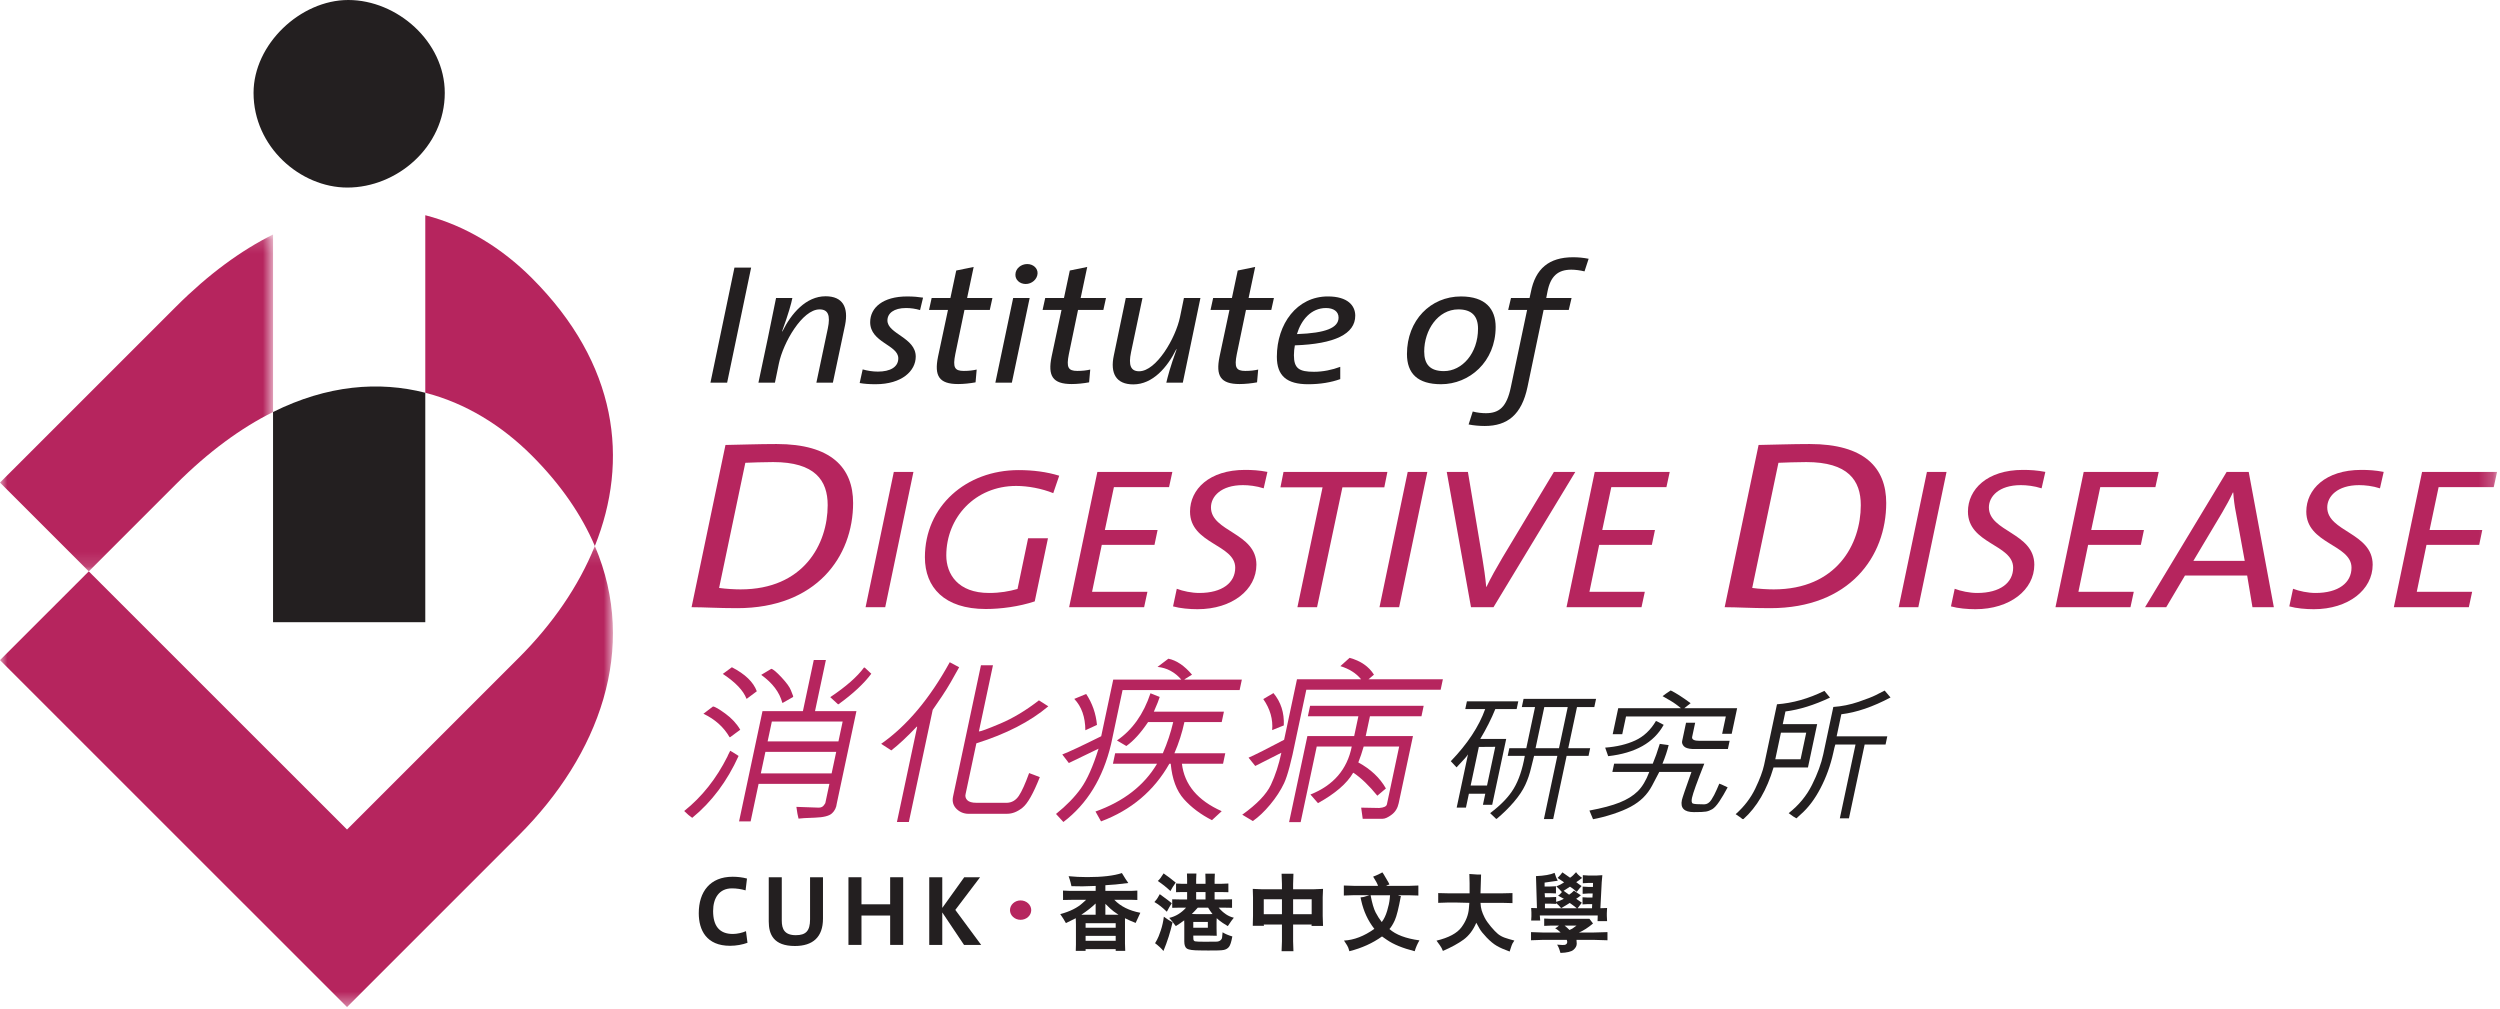 <?xml version="1.0" encoding="UTF-8"?>
<svg width="176px" height="71px" viewBox="0 0 176 71" version="1.1" xmlns="http://www.w3.org/2000/svg" xmlns:xlink="http://www.w3.org/1999/xlink">
    <!-- Generator: Sketch 51.3 (57544) - http://www.bohemiancoding.com/sketch -->
    <title>Group 64</title>
    <desc>Created with Sketch.</desc>
    <defs>
        <polygon id="path-1" points="0 0.128 43.151 0.128 43.151 32.585 0 32.585"></polygon>
        <polygon id="path-3" points="0 0.148 19.222 0.148 19.222 23.864 0 23.864"></polygon>
        <polygon id="path-5" points="0 70.896 175.793 70.896 175.793 0 0 0"></polygon>
    </defs>
    <g id="Symbols" stroke="none" stroke-width="1" fill="none" fill-rule="evenodd">
        <g id="footer" transform="translate(-120, -558)">
            <g transform="translate(0, 80)" id="logo">
                <g transform="translate(120, 428)">
                    <g id="Group-64" transform="translate(0, 50)">
                        <path d="M24.454,13.204 C27.946,13.204 31.312,10.348 31.312,6.539 C31.312,2.92 27.946,6.85990338e-05 24.518,6.85990338e-05 C21.152,6.85990338e-05 17.85,3.111 17.85,6.539 C17.85,10.348 21.152,13.204 24.454,13.204" id="Fill-1" fill="#231F20"></path>
                        <g id="Group-5" transform="translate(0, 38.312)">
                            <mask id="mask-2" fill="white">
                                <use xlink:href="#path-1"></use>
                            </mask>
                            <g id="Clip-4"></g>
                            <path d="M-6.86159844e-05,8.161 L6.25,1.912 L24.43,20.087 L36.532,7.988 C38.882,5.639 40.736,2.968 41.877,0.128 C44.958,7.353 42.17,14.848 36.532,20.485 L24.43,32.585 L-6.86159844e-05,8.161 Z" id="Fill-3" fill="#B6255E" mask="url(#mask-2)"></path>
                        </g>
                        <path d="M29.94,27.65 L29.94,43.802 L19.222,43.802 L19.222,29.006 C23.049,27.1 26.692,26.818 29.94,27.65" id="Fill-6" fill="#231F20"></path>
                        <g id="Group-10" transform="translate(0, 16.36)">
                            <mask id="mask-4" fill="white">
                                <use xlink:href="#path-3"></use>
                            </mask>
                            <g id="Clip-9"></g>
                            <path d="M-6.86159844e-05,17.615 L12.382,5.237 C14.697,2.922 16.991,1.259 19.222,0.148 L19.222,12.645 C16.991,13.756 14.697,15.419 12.382,17.734 L6.25,23.864 L-6.86159844e-05,17.615 Z" id="Fill-8" fill="#B6255E" mask="url(#mask-4)"></path>
                        </g>
                        <path d="M29.94,15.152 C32.79,15.883 35.337,17.471 37.44,19.573 C43.51,25.642 44.296,32.42 41.877,38.44 C40.953,36.273 39.501,34.131 37.44,32.07 C35.337,29.967 32.79,28.38 29.94,27.65 L29.94,15.152 Z" id="Fill-11" fill="#B6255E"></path>
                        <path d="M52.623,66.373 L52.517,65.554 C52.27,65.667 51.882,65.751 51.593,65.751 C50.633,65.751 50.203,65.173 50.203,64.136 C50.203,63.212 50.64,62.541 51.529,62.541 C51.854,62.541 52.179,62.591 52.489,62.682 L52.588,61.85 C52.278,61.765 51.918,61.723 51.579,61.723 C49.984,61.723 49.193,62.781 49.193,64.291 C49.193,65.477 49.73,66.584 51.395,66.584 C51.84,66.584 52.27,66.5 52.623,66.373" id="Fill-13" fill="#231F20"></path>
                        <path d="M57.938,64.672 L57.938,61.758 L57.028,61.758 L57.028,64.729 C57.028,65.54 56.731,65.837 56.026,65.837 C55.235,65.837 55.037,65.413 55.037,64.813 L55.037,61.758 L54.12,61.758 L54.12,64.87 C54.12,65.78 54.459,66.598 55.962,66.598 C57.218,66.598 57.938,65.977 57.938,64.672" id="Fill-15" fill="#231F20"></path>
                        <polygon id="Fill-17" fill="#231F20" points="63.584 66.521 63.584 61.758 62.667 61.758 62.667 63.663 60.648 63.663 60.648 61.758 59.731 61.758 59.731 66.521 60.648 66.521 60.648 64.454 62.667 64.454 62.667 66.521"></polygon>
                        <polygon id="Fill-19" fill="#231F20" points="69.074 66.521 67.254 64.058 68.997 61.758 67.882 61.758 66.336 63.917 66.336 61.758 65.419 61.758 65.419 66.521 66.336 66.521 66.336 64.235 67.867 66.521"></polygon>
                        <path d="M71.848,63.389 C71.438,63.389 71.103,63.7 71.103,64.072 C71.103,64.45 71.438,64.755 71.848,64.755 C72.264,64.755 72.599,64.45 72.599,64.072 C72.599,63.7 72.264,63.389 71.848,63.389" id="Fill-21" fill="#B6255E"></path>
                        <mask id="mask-6" fill="white">
                            <use xlink:href="#path-5"></use>
                        </mask>
                        <g id="Clip-24"></g>
                        <path d="M76.426,66.234 L78.545,66.234 L78.545,65.885 L76.426,65.885 L76.426,66.234 Z M76.426,65.313 L78.545,65.313 L78.545,64.991 L76.426,64.991 L76.426,65.313 Z M77.818,64.397 L78.741,64.397 C78.489,64.234 78.298,64.091 78.167,63.966 L77.818,63.629 L77.818,64.397 Z M76.124,64.397 L77.133,64.397 L77.133,63.606 C76.845,63.881 76.509,64.145 76.124,64.397 Z M76.461,63.348 L75.435,63.348 L74.84,63.359 L74.835,62.697 L75.321,62.718 L77.133,62.718 L77.138,62.369 L76.209,62.398 L75.43,62.387 C75.385,62.181 75.345,62.025 75.309,61.918 L75.231,61.684 C75.647,61.726 76.083,61.748 76.54,61.748 C77.597,61.748 78.411,61.653 78.982,61.464 C79.167,61.774 79.318,62.007 79.433,62.164 C78.8,62.248 78.262,62.3 77.818,62.319 L77.818,62.718 L79.656,62.718 L80.069,62.697 L80.069,63.359 L79.714,63.348 L78.448,63.348 C78.892,63.81 79.502,64.114 80.28,64.259 L79.949,64.974 C79.659,64.862 79.41,64.752 79.199,64.643 L79.199,66.418 L79.216,66.94 L78.545,66.94 L78.545,66.82 L76.426,66.82 L76.426,66.94 L75.734,66.94 L75.746,66.509 L75.746,65.068 L75.734,64.643 C75.5,64.764 75.268,64.878 75.04,64.986 C74.925,64.775 74.792,64.564 74.641,64.355 C75.331,64.168 75.857,63.905 76.221,63.567 L76.461,63.348 Z" id="Fill-23" fill="#231F20" mask="url(#mask-6)"></path>
                        <path d="M81.317,66.401 L81.454,66.161 C81.521,66.047 81.608,65.831 81.716,65.513 C81.823,65.193 81.896,64.866 81.935,64.535 C82.158,64.702 82.362,64.834 82.548,64.93 C82.401,65.594 82.187,66.268 81.906,66.951 C81.762,66.772 81.565,66.588 81.317,66.401 Z M81.27,63.503 L81.431,63.31 C81.468,63.264 81.54,63.145 81.648,62.949 C82.105,63.281 82.387,63.494 82.492,63.588 L82.387,63.755 C82.352,63.804 82.271,63.948 82.146,64.186 C81.847,63.893 81.555,63.665 81.27,63.503 Z M84.007,65.313 L85.033,65.313 L85.033,64.906 L84.007,64.906 L84.007,65.313 Z M83.904,64.344 L84.239,64.355 L85.126,64.355 L85.361,64.35 C85.25,64.209 85.146,64.059 85.051,63.899 L84.324,63.899 C84.169,64.074 84.03,64.222 83.904,64.344 Z M84.209,63.321 L84.869,63.321 L84.869,62.8 L84.209,62.8 L84.209,63.321 Z M83.5,63.899 L83.046,63.899 L82.524,63.91 L82.524,63.31 L83.046,63.321 L83.573,63.321 L83.573,62.8 L83.213,62.8 L82.794,62.811 L82.794,62.199 L83.213,62.22 L83.573,62.22 L83.573,61.906 L83.562,61.499 L84.227,61.499 L84.209,61.906 L84.209,62.22 L84.869,62.22 L84.869,61.947 L84.857,61.505 L85.525,61.505 L85.508,61.947 L85.508,62.22 L85.962,62.22 L86.478,62.199 L86.478,62.811 L85.962,62.8 L85.508,62.8 L85.508,63.321 L86.155,63.321 L86.736,63.31 L86.736,63.91 L86.155,63.899 L85.795,63.899 C86.125,64.287 86.481,64.524 86.862,64.607 C86.787,64.697 86.732,64.769 86.695,64.822 L86.437,65.199 C86.153,65.029 85.959,64.899 85.853,64.81 L85.657,64.643 L85.646,64.86 L85.646,65.381 L85.657,65.879 L85.126,65.867 L84.007,65.867 L84.013,66.09 C84.013,66.192 84.055,66.252 84.139,66.271 C84.225,66.289 84.447,66.298 84.805,66.298 L85.613,66.292 C85.74,66.292 85.84,66.263 85.912,66.204 C85.987,66.144 86.027,66.076 86.035,65.999 L86.071,65.633 C86.238,65.742 86.467,65.84 86.756,65.926 C86.688,66.307 86.609,66.552 86.519,66.661 C86.429,66.773 86.309,66.844 86.158,66.875 C86.01,66.908 85.645,66.922 85.062,66.916 L84.505,66.91 C84.005,66.91 83.692,66.869 83.565,66.787 C83.438,66.705 83.374,66.537 83.374,66.28 L83.374,65.038 L83.368,64.792 C83.202,64.919 83.005,65.055 82.776,65.199 C82.614,64.971 82.46,64.778 82.314,64.619 C82.763,64.518 83.158,64.278 83.5,63.899 Z M81.51,62.02 C81.622,61.928 81.757,61.751 81.918,61.487 C82.25,61.721 82.534,61.937 82.771,62.135 C82.618,62.346 82.494,62.544 82.398,62.73 C82.148,62.491 81.852,62.255 81.51,62.02 Z" id="Fill-25" fill="#231F20" mask="url(#mask-6)"></path>
                        <path d="M91.035,64.361 L92.342,64.361 L92.342,63.31 L91.035,63.31 L91.035,64.361 Z M88.969,64.361 L90.249,64.361 L90.249,63.31 L88.969,63.31 L88.969,64.361 Z M88.195,65.176 L88.212,64.481 L88.212,63.166 L88.195,62.577 L88.807,62.603 L90.249,62.603 L90.249,62.237 L90.223,61.51 L91.058,61.51 L91.035,62.237 L91.035,62.603 L92.512,62.603 L93.142,62.577 L93.118,63.166 L93.118,64.481 L93.142,65.188 L92.33,65.188 L92.342,65.088 L91.035,65.088 L91.035,66.275 L91.058,66.966 L90.223,66.966 L90.249,66.275 L90.249,65.088 L88.969,65.088 L88.983,65.176 L88.195,65.176 Z" id="Fill-26" fill="#231F20" mask="url(#mask-6)"></path>
                        <path d="M97.276,64.912 C97.434,64.705 97.56,64.444 97.654,64.127 C97.75,63.811 97.811,63.529 97.836,63.28 L97.859,63.028 L96.491,63.028 C96.596,63.581 96.714,63.984 96.845,64.238 C96.978,64.492 97.122,64.717 97.276,64.912 Z M94.606,62.34 L95.301,62.363 L97.013,62.363 C96.977,62.234 96.863,62.018 96.669,61.716 C96.932,61.616 97.147,61.516 97.318,61.414 L97.402,61.534 L97.757,62.14 L97.816,62.266 C97.726,62.292 97.648,62.324 97.581,62.363 L99.246,62.363 L99.853,62.34 L99.853,63.046 L99.257,63.028 L98.422,63.028 C98.488,63.063 98.555,63.081 98.622,63.081 C98.465,63.934 98.323,64.501 98.197,64.781 C98.07,65.06 97.942,65.268 97.816,65.404 C98.265,65.805 98.969,66.071 99.928,66.202 C99.786,66.442 99.674,66.696 99.595,66.966 C98.752,66.753 98.098,66.485 97.631,66.161 L97.294,65.926 C96.635,66.399 95.869,66.746 94.996,66.966 C94.948,66.821 94.921,66.738 94.917,66.717 C94.915,66.698 94.888,66.643 94.835,66.553 C94.784,66.465 94.712,66.353 94.618,66.216 C95.325,66.179 96.037,65.904 96.755,65.392 C96.307,64.824 95.998,64.158 95.829,63.394 L95.782,63.177 C95.891,63.168 95.969,63.156 96.016,63.143 L96.406,63.022 L95.295,63.022 L94.606,63.046 L94.606,62.34 Z" id="Fill-27" fill="#231F20" mask="url(#mask-6)"></path>
                        <path d="M101.13,66.222 C101.995,66.013 102.582,65.697 102.891,65.276 C103.201,64.854 103.375,64.412 103.41,63.951 L103.442,63.561 C102.668,63.538 102.168,63.53 101.941,63.538 L101.25,63.561 L101.25,62.873 L101.971,62.89 L103.459,62.89 C103.464,62.584 103.464,62.346 103.459,62.176 L103.442,61.528 C103.788,61.556 103.985,61.569 104.034,61.569 L104.268,61.569 L104.227,62.89 L105.757,62.89 L106.478,62.873 L106.478,63.579 L105.757,63.561 L104.227,63.561 C104.237,63.765 104.266,63.944 104.312,64.1 C104.359,64.255 104.43,64.426 104.526,64.614 C104.622,64.799 104.768,65.008 104.963,65.24 C105.158,65.471 105.323,65.642 105.458,65.753 C105.595,65.862 105.753,65.95 105.933,66.014 C106.113,66.076 106.338,66.144 106.61,66.216 L106.478,66.424 C106.441,66.498 106.397,66.616 106.346,66.779 L106.279,66.989 C105.896,66.851 105.594,66.717 105.373,66.588 C105.153,66.461 104.916,66.267 104.664,66.005 C104.414,65.742 104.246,65.531 104.16,65.375 L103.931,64.962 C103.712,65.478 103.412,65.874 103.032,66.152 C102.653,66.427 102.169,66.692 101.581,66.946 L101.484,66.732 C101.453,66.665 101.335,66.495 101.13,66.222" id="Fill-28" fill="#231F20" mask="url(#mask-6)"></path>
                        <path d="M110.15,65.164 C110.259,65.248 110.373,65.351 110.493,65.472 L110.692,65.375 L110.985,65.164 L110.15,65.164 Z M107.784,65.621 L108.638,65.65 L109.869,65.65 C109.733,65.518 109.605,65.416 109.485,65.346 C109.555,65.313 109.595,65.292 109.604,65.284 L109.748,65.164 L109.136,65.164 L108.711,65.182 L108.711,64.666 L109.168,64.684 L111.897,64.684 L112.148,65.015 C111.806,65.304 111.476,65.516 111.158,65.65 L112.16,65.65 L113.166,65.621 L113.166,66.195 L112.192,66.166 L110.985,66.166 C110.997,66.323 111.002,66.412 111.002,66.436 C111.002,66.592 110.926,66.736 110.774,66.866 C110.623,66.997 110.318,67.071 109.857,67.086 C109.794,66.872 109.746,66.733 109.713,66.67 L109.622,66.503 L109.983,66.527 C110.217,66.544 110.334,66.468 110.334,66.298 C110.334,66.288 110.323,66.245 110.302,66.166 L108.62,66.166 L107.784,66.195 L107.784,65.621 Z M108.764,63.94 L111.002,63.94 C110.809,63.779 110.645,63.656 110.51,63.567 L110.217,63.749 C110.094,63.827 109.989,63.889 109.904,63.933 C109.815,63.826 109.76,63.763 109.736,63.743 L109.552,63.573 L109.552,63.635 L109.095,63.617 L108.764,63.617 L108.764,63.94 Z M107.794,64.804 L107.811,64.511 L107.811,64.229 L107.794,63.922 L108.201,63.933 L108.133,61.678 C108.715,61.654 109.152,61.578 109.443,61.449 C109.518,61.697 109.592,61.882 109.666,62.003 C109.424,62.044 109.115,62.087 108.74,62.135 L108.74,62.41 L109.13,62.41 L109.54,62.392 L109.54,62.897 L109.095,62.879 L108.746,62.879 L108.764,63.166 L109.083,63.166 L109.552,63.148 L109.552,63.491 C109.728,63.45 109.909,63.378 110.097,63.274 L109.689,63.057 C109.76,63.009 109.804,62.974 109.821,62.955 L109.959,62.8 C109.87,62.696 109.801,62.622 109.754,62.577 L109.564,62.399 C109.763,62.326 109.945,62.234 110.109,62.123 C110.083,62.098 110.059,62.077 110.035,62.061 L109.652,61.809 C109.796,61.667 109.91,61.535 109.994,61.414 C110.229,61.57 110.408,61.696 110.534,61.792 C110.667,61.706 110.807,61.576 110.956,61.402 C111.04,61.533 111.181,61.667 111.381,61.803 C111.22,61.932 111.083,62.033 110.967,62.105 L111.231,62.301 L111.346,62.375 C111.25,62.476 111.135,62.614 111.002,62.788 C110.813,62.616 110.655,62.494 110.528,62.422 C110.354,62.537 110.204,62.634 110.08,62.712 C110.254,62.829 110.381,62.921 110.463,62.987 C110.58,62.915 110.695,62.82 110.806,62.703 C111.033,62.859 111.195,62.968 111.293,63.028 C111.173,63.134 111.063,63.216 110.962,63.274 L111.363,63.55 C111.246,63.692 111.146,63.822 111.064,63.94 L112.078,63.94 L112.09,63.653 L111.717,63.653 L111.41,63.67 L111.41,63.166 L111.717,63.184 L112.108,63.184 L112.125,62.902 L111.791,62.902 L111.419,62.926 L111.419,62.416 L111.808,62.439 L112.143,62.439 L112.148,62.158 L111.826,62.158 L111.43,62.181 L111.43,61.613 L111.826,61.637 L112.395,61.637 L112.805,61.613 L112.761,62.111 L112.667,63.94 L113.139,63.922 L113.121,64.288 L113.121,64.482 L113.139,64.848 L112.468,64.848 L112.48,64.449 L108.403,64.449 L108.429,64.804 L107.794,64.804 Z" id="Fill-29" fill="#231F20" mask="url(#mask-6)"></path>
                        <path d="M58.269,35.563 C58.269,38.308 56.573,41.493 52.136,41.493 C51.744,41.493 51.091,41.459 50.625,41.391 L52.471,32.581 C52.956,32.564 53.702,32.53 54.428,32.53 C57.374,32.53 58.269,33.818 58.269,35.563 M60.059,35.41 C60.059,32.936 58.53,31.259 54.671,31.259 C53.422,31.259 52.023,31.31 51.073,31.326 L48.686,42.747 C49.581,42.747 50.514,42.815 51.893,42.815 C57.486,42.815 60.059,39.172 60.059,35.41" id="Fill-30" fill="#B6255E" mask="url(#mask-6)"></path>
                        <polygon id="Fill-31" fill="#B6255E" mask="url(#mask-6)" points="64.306 33.222 62.925 33.222 60.937 42.747 62.319 42.747"></polygon>
                        <path d="M74.569,33.49 C73.699,33.222 72.737,33.095 71.712,33.095 C68.001,33.095 65.113,35.649 65.113,39.233 C65.113,41.35 66.479,42.874 69.398,42.874 C70.454,42.874 71.743,42.705 72.845,42.338 L73.777,37.893 L72.379,37.893 L71.634,41.463 C71.029,41.632 70.407,41.745 69.631,41.745 C67.426,41.745 66.619,40.404 66.619,39.106 C66.619,36.425 68.653,34.21 71.541,34.21 C72.379,34.21 73.342,34.393 74.149,34.718 L74.569,33.49 Z" id="Fill-32" fill="#B6255E" mask="url(#mask-6)"></path>
                        <polygon id="Fill-33" fill="#B6255E" mask="url(#mask-6)" points="82.534 33.222 77.255 33.222 75.267 42.747 80.546 42.747 80.779 41.661 76.882 41.661 77.565 38.358 81.276 38.358 81.494 37.314 77.782 37.314 78.419 34.295 82.301 34.295"></polygon>
                        <path d="M89.227,33.222 C88.637,33.109 88.171,33.081 87.644,33.081 C85.129,33.081 83.778,34.45 83.778,36.016 C83.778,38.302 86.96,38.316 86.96,39.967 C86.96,41.025 86.045,41.745 84.43,41.745 C83.902,41.745 83.28,41.618 82.846,41.449 L82.582,42.69 C83.094,42.832 83.747,42.888 84.306,42.888 C86.743,42.888 88.451,41.519 88.451,39.755 C88.451,37.497 85.252,37.441 85.252,35.72 C85.252,34.958 85.951,34.153 87.504,34.153 C87.892,34.153 88.451,34.21 88.963,34.379 L89.227,33.222 Z" id="Fill-34" fill="#B6255E" mask="url(#mask-6)"></path>
                        <polygon id="Fill-35" fill="#B6255E" mask="url(#mask-6)" points="97.673 33.222 90.36 33.222 90.143 34.308 93.108 34.308 91.338 42.747 92.72 42.747 94.506 34.308 97.455 34.308"></polygon>
                        <polygon id="Fill-36" fill="#B6255E" mask="url(#mask-6)" points="100.485 33.222 99.103 33.222 97.116 42.747 98.498 42.747"></polygon>
                        <path d="M110.902,33.222 L109.396,33.222 L105.778,39.247 C105.328,40.009 104.971,40.645 104.645,41.322 L104.63,41.322 C104.567,40.616 104.459,39.896 104.366,39.346 L103.341,33.222 L101.851,33.222 L103.558,42.747 L105.142,42.747 L110.902,33.222 Z" id="Fill-37" fill="#B6255E" mask="url(#mask-6)"></path>
                        <polygon id="Fill-38" fill="#B6255E" mask="url(#mask-6)" points="117.549 33.222 112.27 33.222 110.283 42.747 115.562 42.747 115.795 41.661 111.897 41.661 112.581 38.358 116.291 38.358 116.509 37.314 112.798 37.314 113.435 34.295 117.316 34.295"></polygon>
                        <path d="M131,35.563 C131,38.308 129.303,41.493 124.866,41.493 C124.475,41.493 123.822,41.459 123.356,41.391 L125.202,32.581 C125.687,32.564 126.433,32.53 127.16,32.53 C130.105,32.53 131,33.818 131,35.563 M132.79,35.41 C132.79,32.936 131.261,31.259 127.402,31.259 C126.153,31.259 124.755,31.31 123.804,31.326 L121.417,42.747 C122.312,42.747 123.244,42.815 124.624,42.815 C130.217,42.815 132.79,39.172 132.79,35.41" id="Fill-39" fill="#B6255E" mask="url(#mask-6)"></path>
                        <polygon id="Fill-40" fill="#B6255E" mask="url(#mask-6)" points="137.037 33.222 135.656 33.222 133.668 42.747 135.05 42.747"></polygon>
                        <path d="M143.992,33.222 C143.402,33.109 142.937,33.081 142.408,33.081 C139.893,33.081 138.543,34.45 138.543,36.016 C138.543,38.302 141.726,38.316 141.726,39.967 C141.726,41.025 140.809,41.745 139.195,41.745 C138.667,41.745 138.046,41.618 137.611,41.449 L137.347,42.69 C137.859,42.832 138.511,42.888 139.07,42.888 C141.508,42.888 143.216,41.519 143.216,39.755 C143.216,37.497 140.018,37.441 140.018,35.72 C140.018,34.958 140.716,34.153 142.269,34.153 C142.657,34.153 143.216,34.21 143.728,34.379 L143.992,33.222 Z" id="Fill-41" fill="#B6255E" mask="url(#mask-6)"></path>
                        <polygon id="Fill-42" fill="#B6255E" mask="url(#mask-6)" points="151.973 33.222 146.693 33.222 144.706 42.747 149.985 42.747 150.218 41.661 146.321 41.661 147.004 38.358 150.715 38.358 150.933 37.314 147.221 37.314 147.858 34.295 151.74 34.295"></polygon>
                        <path d="M158.03,39.487 L154.412,39.487 L156.431,36.101 C156.725,35.607 156.989,35.113 157.192,34.675 L157.222,34.675 C157.253,35.141 157.315,35.635 157.408,36.087 L158.03,39.487 Z M160.079,42.747 L158.309,33.222 L156.756,33.222 L151.012,42.747 L152.502,42.747 L153.822,40.517 L158.2,40.517 L158.573,42.747 L160.079,42.747 Z" id="Fill-43" fill="#B6255E" mask="url(#mask-6)"></path>
                        <path d="M167.812,33.222 C167.223,33.109 166.757,33.081 166.229,33.081 C163.714,33.081 162.363,34.45 162.363,36.016 C162.363,38.302 165.546,38.316 165.546,39.967 C165.546,41.025 164.63,41.745 163.015,41.745 C162.487,41.745 161.866,41.618 161.431,41.449 L161.167,42.69 C161.68,42.832 162.332,42.888 162.891,42.888 C165.329,42.888 167.036,41.519 167.036,39.755 C167.036,37.497 163.838,37.441 163.838,35.72 C163.838,34.958 164.536,34.153 166.089,34.153 C166.477,34.153 167.036,34.21 167.549,34.379 L167.812,33.222 Z" id="Fill-44" fill="#B6255E" mask="url(#mask-6)"></path>
                        <polygon id="Fill-45" fill="#B6255E" mask="url(#mask-6)" points="175.793 33.222 170.514 33.222 168.527 42.747 173.806 42.747 174.039 41.661 170.141 41.661 170.825 38.358 174.535 38.358 174.753 37.314 171.042 37.314 171.678 34.295 175.56 34.295"></polygon>
                        <polygon id="Fill-46" fill="#231F20" mask="url(#mask-6)" points="52.88 18.841 51.705 18.841 50.015 26.941 51.19 26.941"></polygon>
                        <path d="M59.493,22.885 C59.744,21.637 59.334,20.857 58.12,20.857 C56.747,20.857 55.704,22.069 55.083,23.329 L55.057,23.329 C55.519,22.057 55.704,21.373 55.783,20.978 L54.634,20.978 C54.462,21.853 54.225,22.969 54.053,23.821 L53.393,26.941 L54.555,26.941 L54.832,25.597 C55.136,24.121 56.482,21.781 57.697,21.781 C58.292,21.781 58.476,22.189 58.278,23.125 L57.473,26.941 L58.635,26.941 L59.493,22.885 Z" id="Fill-47" fill="#231F20" mask="url(#mask-6)"></path>
                        <path d="M64.983,20.954 C64.654,20.905 64.323,20.87 63.861,20.87 C62.158,20.87 61.26,21.661 61.26,22.681 C61.26,24.121 63.24,24.277 63.24,25.225 C63.24,25.849 62.66,26.161 61.802,26.161 C61.432,26.161 61.075,26.102 60.732,26.006 L60.52,26.965 C60.851,27.025 61.207,27.049 61.643,27.049 C63.505,27.049 64.468,26.102 64.468,25.105 C64.468,23.761 62.475,23.509 62.475,22.561 C62.475,22.057 62.924,21.685 63.782,21.685 C64.112,21.685 64.455,21.733 64.772,21.83 L64.983,20.954 Z" id="Fill-48" fill="#231F20" mask="url(#mask-6)"></path>
                        <path d="M69.867,20.977 L68.085,20.977 L68.546,18.793 L67.319,19.045 L66.909,20.977 L65.589,20.977 L65.404,21.817 L66.738,21.817 L66.038,25.105 C65.761,26.461 66.104,27.037 67.451,27.037 C67.834,27.037 68.295,26.989 68.679,26.917 L68.758,26.017 C68.494,26.077 68.216,26.113 67.847,26.113 C67.2,26.113 67.068,25.861 67.252,24.937 L67.899,21.817 L69.682,21.817 L69.867,20.977 Z" id="Fill-49" fill="#231F20" mask="url(#mask-6)"></path>
                        <path d="M72.489,20.977 L71.327,20.977 L70.073,26.941 L71.235,26.941 L72.489,20.977 Z M73.044,19.261 C73.07,18.889 72.74,18.589 72.317,18.589 C71.882,18.589 71.499,18.902 71.486,19.309 C71.459,19.682 71.776,19.993 72.212,19.993 C72.634,19.993 73.017,19.67 73.044,19.261 Z" id="Fill-50" fill="#231F20" mask="url(#mask-6)"></path>
                        <path d="M77.862,20.977 L76.079,20.977 L76.541,18.793 L75.314,19.045 L74.904,20.977 L73.584,20.977 L73.399,21.817 L74.732,21.817 L74.033,25.105 C73.755,26.461 74.099,27.037 75.446,27.037 C75.828,27.037 76.29,26.989 76.673,26.917 L76.753,26.017 C76.489,26.077 76.211,26.113 75.842,26.113 C75.195,26.113 75.062,25.861 75.247,24.937 L75.894,21.817 L77.677,21.817 L77.862,20.977 Z" id="Fill-51" fill="#231F20" mask="url(#mask-6)"></path>
                        <path d="M84.511,20.977 L83.349,20.977 L83.072,22.321 C82.768,23.797 81.408,26.137 80.194,26.137 C79.613,26.137 79.428,25.729 79.626,24.794 L80.431,20.977 L79.256,20.977 L78.411,25.033 C78.147,26.281 78.57,27.061 79.784,27.061 C81.157,27.061 82.187,25.849 82.808,24.589 L82.834,24.589 C82.372,25.861 82.2,26.545 82.108,26.941 L83.27,26.941 L84.511,20.977 Z" id="Fill-52" fill="#231F20" mask="url(#mask-6)"></path>
                        <path d="M89.685,20.977 L87.902,20.977 L88.364,18.793 L87.136,19.045 L86.727,20.977 L85.406,20.977 L85.222,21.817 L86.555,21.817 L85.856,25.105 C85.578,26.461 85.921,27.037 87.268,27.037 C87.651,27.037 88.113,26.989 88.496,26.917 L88.576,26.017 C88.311,26.077 88.034,26.113 87.664,26.113 C87.018,26.113 86.886,25.861 87.07,24.937 L87.717,21.817 L89.499,21.817 L89.685,20.977 Z" id="Fill-53" fill="#231F20" mask="url(#mask-6)"></path>
                        <path d="M94.235,22.357 C94.235,23.078 93.337,23.449 91.304,23.521 C91.607,22.513 92.307,21.685 93.35,21.685 C93.878,21.685 94.235,21.925 94.235,22.357 M95.41,22.225 C95.41,21.517 94.882,20.869 93.482,20.869 C91.304,20.869 89.891,22.801 89.891,25.117 C89.891,26.461 90.59,27.05 92.096,27.05 C92.954,27.05 93.72,26.917 94.354,26.689 L94.354,25.825 C93.785,26.041 93.126,26.174 92.505,26.174 C91.449,26.174 91.092,25.933 91.092,25.009 C91.092,24.794 91.118,24.494 91.158,24.313 C93.97,24.217 95.41,23.509 95.41,22.225" id="Fill-54" fill="#231F20" mask="url(#mask-6)"></path>
                        <path d="M104.053,23.137 C104.053,24.877 102.931,26.126 101.651,26.126 C100.66,26.126 100.264,25.633 100.264,24.745 C100.264,23.245 101.228,21.781 102.667,21.781 C103.617,21.781 104.053,22.261 104.053,23.137 M105.294,23.017 C105.294,21.758 104.581,20.87 102.852,20.87 C100.713,20.87 99.05,22.549 99.05,24.925 C99.05,26.293 99.802,27.049 101.453,27.049 C103.433,27.049 105.294,25.477 105.294,23.017" id="Fill-55" fill="#231F20" mask="url(#mask-6)"></path>
                        <path d="M111.84,18.217 C111.471,18.145 111.114,18.11 110.744,18.11 C109.041,18.11 108.091,18.925 107.773,20.558 L107.681,20.977 L106.374,20.977 L106.176,21.817 L107.509,21.817 L106.361,27.266 C106.071,28.657 105.543,29.089 104.605,29.089 C104.341,29.089 103.984,29.054 103.681,28.97 L103.39,29.882 C103.747,29.953 104.143,29.989 104.526,29.989 C106.123,29.989 107.127,29.197 107.536,27.241 L108.671,21.817 L110.441,21.817 L110.639,20.977 L108.856,20.977 L108.935,20.569 C109.147,19.441 109.675,18.985 110.626,18.985 C110.903,18.985 111.26,19.034 111.55,19.105 L111.84,18.217 Z" id="Fill-56" fill="#231F20" mask="url(#mask-6)"></path>
                        <path d="M48.167,57.095 C49.418,56.097 50.433,54.817 51.214,53.255 C51.219,53.23 51.233,53.198 51.254,53.158 C51.28,53.117 51.331,53.015 51.408,52.853 C51.462,52.878 51.659,52.999 51.997,53.218 C51.19,55.003 50.102,56.456 48.732,57.576 C48.57,57.47 48.382,57.31 48.167,57.095 Z M49.521,50.248 L50.193,49.737 C50.32,49.742 50.61,49.908 51.061,50.236 C51.512,50.565 51.863,50.944 52.114,51.374 L51.4,51.898 L51.362,51.898 C50.949,51.184 50.336,50.634 49.521,50.248 Z M53.589,47.51 L54.301,47.084 C54.431,47.112 54.672,47.315 55.024,47.692 C55.375,48.07 55.593,48.37 55.678,48.593 C55.763,48.816 55.812,48.944 55.827,48.977 C55.841,49.009 55.844,49.039 55.833,49.068 L55.119,49.475 L55.074,49.475 C54.88,48.737 54.385,48.082 53.589,47.51 Z M60.822,46.999 L60.88,46.999 L61.339,47.431 C60.819,48.128 60.05,48.845 59.031,49.579 L58.992,49.579 L58.451,49.08 L58.467,49.068 C59.563,48.334 60.348,47.644 60.822,46.999 Z M50.886,47.443 L51.524,46.974 C52.456,47.453 53.041,48.017 53.279,48.666 L52.578,49.19 L52.552,49.19 C52.333,48.613 51.777,48.031 50.886,47.443 Z M53.562,54.447 L58.547,54.447 L58.869,52.932 L53.884,52.932 L53.562,54.447 Z M54.338,50.796 L54.04,52.196 L59.026,52.196 L59.323,50.796 L54.338,50.796 Z M58.102,56.541 L58.39,55.184 L53.405,55.184 L52.844,57.826 L52.03,57.826 L53.679,50.066 L56.524,50.066 L57.29,46.463 L58.143,46.463 L57.377,50.066 L60.292,50.066 L58.911,56.559 C58.88,56.847 58.767,57.081 58.571,57.259 C58.378,57.442 57.976,57.543 57.365,57.564 C56.754,57.584 56.372,57.606 56.217,57.631 C56.165,57.452 56.115,57.176 56.066,56.803 L57.637,56.858 C57.804,56.858 57.927,56.799 58.008,56.681 L58.102,56.541 Z" id="Fill-57" fill="#B6255E" mask="url(#mask-6)"></path>
                        <path d="M68.736,52.33 L67.979,55.896 C67.936,56.054 67.973,56.199 68.091,56.328 C68.214,56.454 68.429,56.517 68.737,56.517 L70.89,56.517 C71.234,56.505 71.512,56.342 71.724,56.03 C71.936,55.714 72.178,55.178 72.45,54.424 L73.203,54.709 C72.748,55.862 72.341,56.58 71.982,56.864 C71.627,57.148 71.268,57.29 70.905,57.29 L68.31,57.29 C67.933,57.314 67.616,57.207 67.36,56.968 C67.107,56.728 67.019,56.43 67.095,56.073 L69.059,46.834 L69.905,46.834 L68.914,51.496 C69.032,51.5 69.537,51.313 70.43,50.936 C71.321,50.559 72.225,50.015 73.14,49.305 L73.801,49.725 C72.521,50.804 70.832,51.672 68.736,52.33 Z M63.983,57.868 L63.144,57.868 L64.568,51.173 L64.547,51.149 C63.87,51.863 63.27,52.423 62.748,52.829 L62.033,52.366 C63.844,51.101 65.453,49.186 66.862,46.621 L67.524,46.974 C67.327,47.335 67.131,47.684 66.936,48.021 C66.74,48.358 66.536,48.687 66.322,49.007 L65.662,49.975 L63.983,57.868 Z" id="Fill-58" fill="#B6255E" mask="url(#mask-6)"></path>
                        <path d="M75.629,49.202 L76.466,48.855 C76.899,49.508 77.152,50.235 77.227,51.034 L76.409,51.411 C76.403,50.478 76.143,49.741 75.629,49.202 M86.008,57.107 L85.322,57.74 C84.532,57.339 83.874,56.845 83.349,56.261 C82.825,55.673 82.515,54.841 82.419,53.766 L82.323,53.766 C81.241,55.677 79.638,57.03 77.513,57.826 L77.122,57.131 C79.105,56.422 80.55,55.3 81.457,53.766 L78.35,53.766 L78.507,53.03 L81.864,53.03 C82.182,52.299 82.425,51.567 82.594,50.833 L80.825,50.833 C80.311,51.599 79.802,52.161 79.294,52.519 L78.634,52.129 C79.718,51.386 80.505,50.279 80.994,48.806 L81.643,49.068 C81.59,49.254 81.453,49.599 81.231,50.102 L86.164,50.102 L86.009,50.833 L83.382,50.833 C83.224,51.575 82.989,52.308 82.678,53.03 L86.259,53.03 L86.103,53.766 L83.207,53.766 C83.381,55.239 84.314,56.353 86.008,57.107 M77.525,51.831 L78.372,47.845 L83.165,47.845 C82.705,47.313 82.147,47.015 81.49,46.95 L82.254,46.372 C82.827,46.489 83.382,46.865 83.918,47.497 L83.394,47.82 L83.389,47.845 L87.426,47.845 L87.269,48.581 L79.029,48.581 L78.219,52.391 C77.652,54.776 76.534,56.602 74.863,57.868 L74.343,57.302 C75.075,56.714 75.659,56.113 76.097,55.501 C76.535,54.888 76.949,53.957 77.338,52.707 L75.246,53.717 L74.785,53.115 C75.25,52.937 76.163,52.509 77.525,51.831" id="Fill-59" fill="#B6255E" mask="url(#mask-6)"></path>
                        <path d="M95.334,51.818 L95.63,50.425 L92.074,50.425 L92.23,49.688 L100.227,49.688 L100.071,50.425 L96.444,50.425 L96.147,51.818 L99.473,51.818 L98.469,56.541 C98.394,56.894 98.227,57.166 97.969,57.356 C97.714,57.547 97.504,57.642 97.338,57.642 L95.935,57.642 L95.826,56.858 L97.096,56.882 C97.426,56.858 97.606,56.771 97.639,56.62 L98.502,52.555 L96.003,52.555 C95.887,52.961 95.761,53.334 95.625,53.675 C96.494,54.146 97.142,54.756 97.568,55.507 L96.965,56.018 C96.386,55.308 95.829,54.772 95.295,54.411 L95.257,54.411 C94.825,55.157 94.001,55.868 92.785,56.541 L92.255,55.933 C93.873,55.292 94.843,54.166 95.164,52.555 L92.698,52.555 L91.565,57.88 L90.752,57.88 L92.04,51.818 L95.334,51.818 Z M90.38,51.07 L89.56,51.399 C89.627,50.64 89.419,49.912 88.935,49.214 L89.652,48.794 C90.177,49.423 90.419,50.182 90.38,51.07 Z M91.965,48.557 L91.221,52.056 C90.915,53.594 90.641,54.62 90.4,55.136 C90.158,55.647 89.831,56.15 89.419,56.645 C89.006,57.14 88.599,57.525 88.199,57.801 L87.454,57.356 C88.492,56.61 89.165,55.909 89.472,55.251 C89.783,54.59 90.028,53.837 90.208,52.993 L88.37,53.924 L87.898,53.34 C88.373,53.133 89.208,52.713 90.402,52.08 L91.308,47.82 L95.819,47.82 C95.477,47.398 94.991,47.09 94.362,46.895 L95.012,46.311 C95.795,46.526 96.366,46.922 96.727,47.497 L96.344,47.82 L101.579,47.82 L101.422,48.557 L91.965,48.557 Z" id="Fill-60" fill="#B6255E" mask="url(#mask-6)"></path>
                        <path d="M103.534,55.3 L104.687,55.3 L105.266,52.576 L104.111,52.585 L103.534,55.3 Z M103.342,53.133 L103.322,53.133 C103.326,53.178 103.065,53.474 102.541,54.022 L102.137,53.589 C103.314,52.366 104.121,51.142 104.556,49.919 L103.155,49.919 L103.27,49.376 L106.887,49.376 L106.772,49.919 L105.27,49.919 C104.998,50.591 104.645,51.293 104.21,52.023 L106.036,52.023 L105.05,56.659 L104.398,56.659 L104.563,55.881 L103.41,55.881 L103.202,56.856 L102.55,56.856 L103.342,53.133 Z M108.104,52.672 L109.753,52.672 L110.368,49.779 L108.718,49.779 L108.104,52.672 Z M108.691,57.664 L109.637,53.215 L107.998,53.215 C107.966,53.317 107.899,53.589 107.795,54.031 C107.694,54.47 107.555,54.882 107.375,55.266 C107.196,55.647 106.932,56.043 106.581,56.453 C106.235,56.86 105.83,57.258 105.366,57.649 L105.317,57.639 L104.906,57.245 C105.668,56.672 106.223,56.094 106.569,55.511 C106.919,54.929 107.178,54.163 107.346,53.215 L106.142,53.215 L106.257,52.672 L107.451,52.672 L108.066,49.779 L107.136,49.779 L107.259,49.198 L112.363,49.198 L112.239,49.779 L111.02,49.779 L110.405,52.672 L111.948,52.672 L111.833,53.215 L110.29,53.215 L109.344,57.664 L108.691,57.664 Z" id="Fill-61" fill="#231F20" mask="url(#mask-6)"></path>
                        <path d="M116.11,54.344 L113.51,54.344 L113.634,53.762 L116.355,53.762 C116.517,53.378 116.682,52.913 116.848,52.369 L117.473,52.455 C117.379,52.85 117.234,53.285 117.038,53.762 L119.982,53.762 C119.474,55.04 119.186,55.841 119.117,56.165 C119.068,56.395 119.088,56.53 119.178,56.568 C119.268,56.607 119.533,56.626 119.975,56.626 C120.171,56.626 120.338,56.52 120.478,56.309 C120.618,56.094 120.741,55.86 120.849,55.607 C120.958,55.351 121.02,55.205 121.038,55.17 C121.066,55.167 121.262,55.253 121.626,55.43 C121.423,55.811 121.228,56.142 121.04,56.424 C120.852,56.703 120.684,56.885 120.534,56.972 C120.384,57.058 120.239,57.112 120.1,57.135 C119.962,57.161 119.678,57.173 119.247,57.173 C118.565,57.173 118.285,56.889 118.406,56.318 C118.438,56.171 118.662,55.513 119.079,54.344 L116.813,54.344 C116.645,54.677 116.474,55.002 116.302,55.319 C116.134,55.633 115.929,55.91 115.686,56.15 C115.445,56.39 115.15,56.605 114.8,56.794 C114.453,56.98 114.034,57.153 113.542,57.313 C113.049,57.473 112.585,57.593 112.15,57.673 L111.895,57.063 C112.786,56.896 113.496,56.708 114.024,56.496 C114.551,56.285 114.974,56.022 115.294,55.708 C115.613,55.394 115.886,54.939 116.11,54.344 Z M121.766,52.153 L121.643,52.729 L119.144,52.729 C118.841,52.713 118.638,52.646 118.534,52.527 C118.436,52.406 118.398,52.291 118.421,52.181 L118.698,50.879 L119.34,50.879 L119.122,51.903 C119.114,52.07 119.284,52.153 119.631,52.153 L121.766,52.153 Z M113.215,53.234 L113.004,52.633 C113.816,52.572 114.521,52.404 115.119,52.129 C115.717,51.853 116.204,51.395 116.58,50.755 C116.63,50.77 116.811,50.862 117.123,51.029 C116.431,52.284 115.129,53.019 113.215,53.234 Z M119.02,49.505 L118.576,49.856 L122.295,49.856 L121.912,51.658 L121.239,51.658 L121.498,50.437 L114.472,50.437 L114.206,51.687 L113.534,51.687 L113.923,49.856 L118.323,49.856 L118.326,49.847 C118.053,49.619 117.778,49.427 117.497,49.27 L117.046,49.01 C117.157,48.918 117.348,48.783 117.618,48.607 C117.976,48.78 118.443,49.079 119.02,49.505 Z" id="Fill-62" fill="#231F20" mask="url(#mask-6)"></path>
                        <path d="M126.761,53.45 L127.158,51.581 L125.378,51.581 L124.981,53.45 L126.761,53.45 Z M124.192,53.854 L125.1,49.582 C126.213,49.499 127.326,49.184 128.437,48.636 L128.832,49.111 C127.719,49.637 126.673,49.962 125.695,50.087 L125.506,50.98 L127.928,50.98 L127.28,54.031 L124.857,54.031 C124.39,55.607 123.684,56.818 122.739,57.664 L122.673,57.664 C122.573,57.58 122.412,57.465 122.191,57.318 C122.789,56.786 123.249,56.187 123.569,55.521 C123.89,54.851 124.097,54.296 124.192,53.854 Z M132.039,48.943 L132.68,48.616 L133.093,49.102 C131.853,49.761 130.699,50.156 129.63,50.284 L129.3,51.836 L132.866,51.836 L132.743,52.417 L131.271,52.417 L130.166,57.611 L129.524,57.611 L130.628,52.417 L129.207,52.417 C129.168,52.532 129.121,52.721 129.066,52.984 C128.868,53.881 128.568,54.715 128.164,55.487 C127.765,56.256 127.302,56.869 126.777,57.328 C126.631,57.455 126.528,57.55 126.468,57.611 C126.334,57.546 126.152,57.425 125.924,57.245 C126.636,56.688 127.183,56.024 127.567,55.252 C127.954,54.48 128.217,53.761 128.359,53.094 L129.066,49.77 C129.665,49.728 130.256,49.608 130.838,49.41 C131.419,49.211 131.819,49.055 132.039,48.943 Z" id="Fill-63" fill="#231F20" mask="url(#mask-6)"></path>
                    </g>
                </g>
            </g>
        </g>
    </g>
</svg>